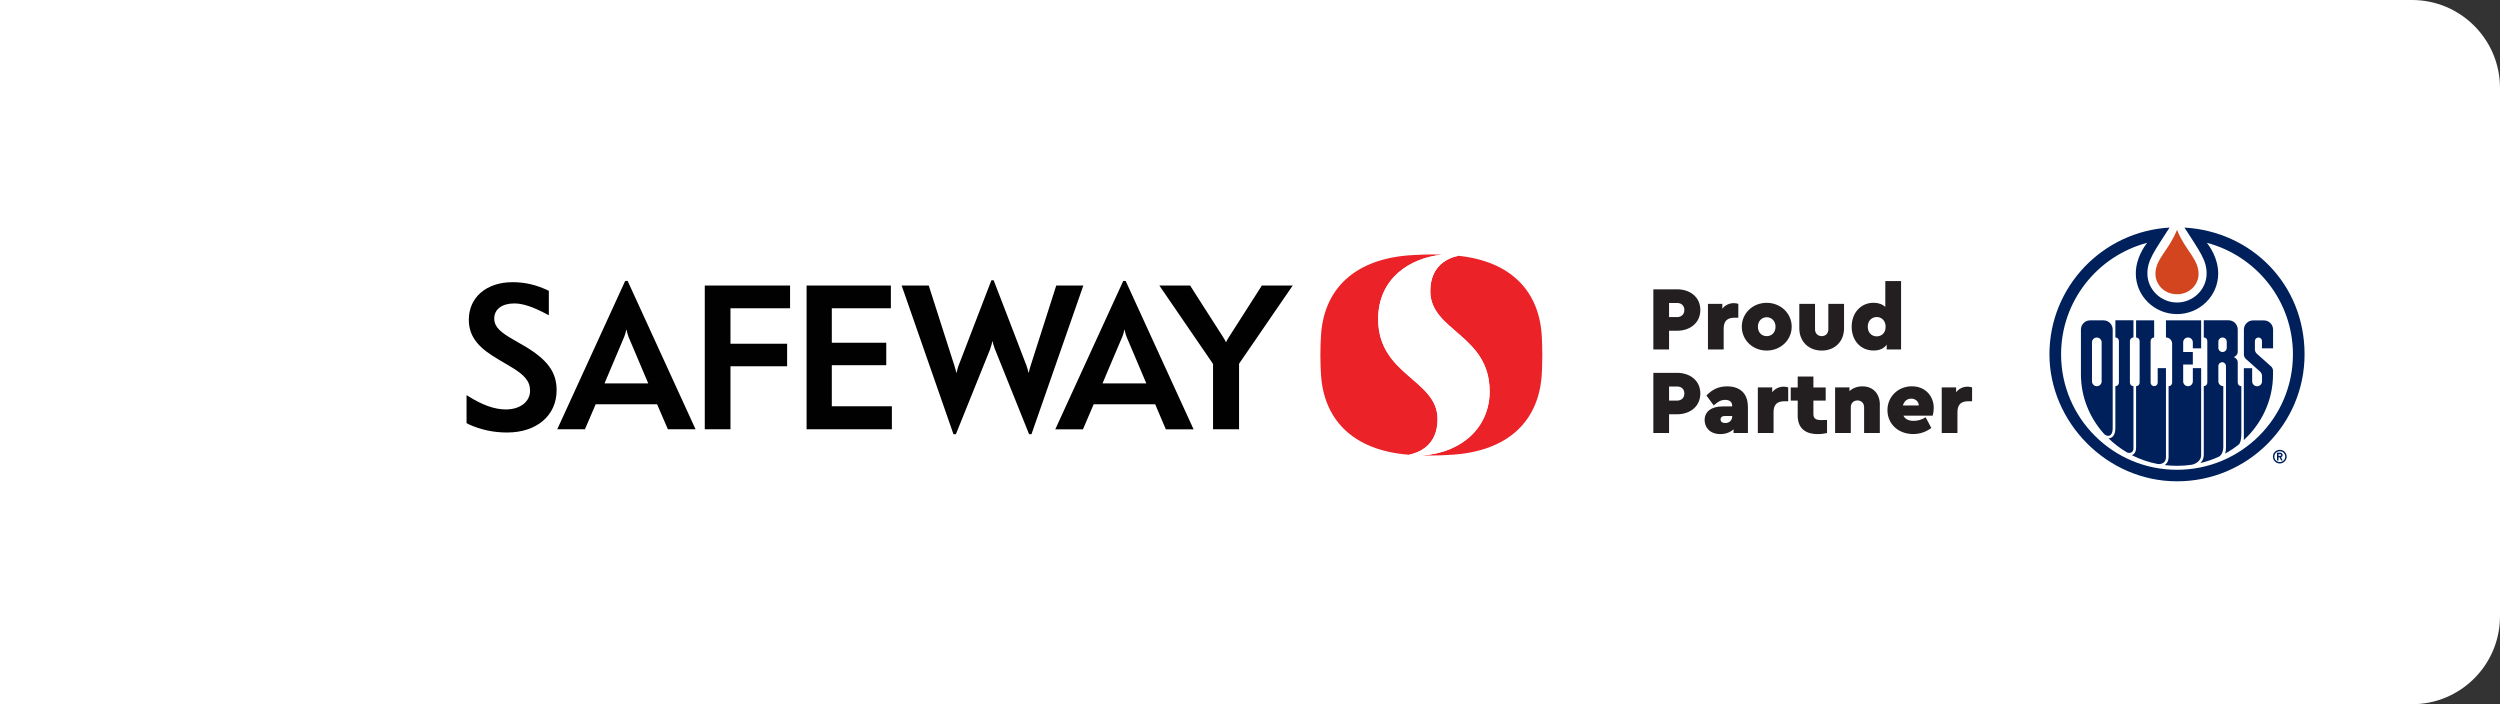 <svg width="568" height="160" viewBox="0 0 568 160" fill="none" xmlns="http://www.w3.org/2000/svg">
<rect x="0" y="0" width="568" height="160" fill="#333333" stroke="none"/>
<g clip-path="url(#clip0_3816_4505)">
<path d="M-31 0H599V160H-31V0Z" fill="white"/>
<path d="M118.919 78.489L116.603 77.142C113.8 75.54 112.289 74.302 112.289 72.385C112.289 70.262 114.044 68.939 116.884 68.939C118.785 68.939 121.137 69.728 124.294 71.415L124.696 71.633V66.088L124.647 66.051C121.905 64.729 119.321 64.11 116.469 64.11C110.522 64.11 106.512 67.544 106.512 72.652C106.512 76.887 109.254 79.35 113.374 81.74L115.787 83.172C119.224 85.162 120.43 86.63 120.43 88.778C120.43 91.278 118.163 93.025 114.934 93.025C112.35 93.025 109.547 92.03 106.122 89.846L106 89.761V96.119L106.439 96.374C109.132 97.624 112.082 98.267 115.202 98.267C121.941 98.267 126.463 94.408 126.463 88.657C126.463 84.507 124.355 81.644 118.919 78.477" fill="#010101"/>
<path d="M160.125 64.874V97.527H165.963V83.209H178.833V78.1H165.963V70.044H179.503V64.874H160.125Z" fill="#010101"/>
<path d="M188.986 82.978H201.357V77.87H188.986V70.044H202.405V64.874H183.258V97.527H202.636V92.309H188.986V82.978Z" fill="#010101"/>
<path d="M293.702 64.874H286.694C286.694 64.874 283.513 69.837 279.296 76.45C278.991 76.948 278.699 77.373 278.601 77.7C278.601 77.7 278.528 77.7 278.516 77.7C278.394 77.385 278.114 76.948 277.809 76.463C273.251 69.376 270.399 64.874 270.399 64.874H263.403C263.403 64.874 275.579 82.639 275.603 82.687V97.527H281.514V82.639C282.16 81.716 293.702 64.874 293.702 64.874Z" fill="#010101"/>
<path d="M255.75 63.831H255.202L239.76 97.539H246.049L248.486 91.848H262.453L264.879 97.539H271.18L255.75 63.831ZM250.497 87.104C250.497 87.104 253.239 80.564 254.982 76.523C255.275 75.832 255.445 74.921 255.445 74.921H255.506C255.506 74.921 255.689 75.819 255.957 76.523C257.761 80.782 260.442 87.104 260.442 87.104H250.497Z" fill="#010101"/>
<path d="M224.989 79.205C225.184 78.732 225.427 77.785 225.452 77.567H225.525C225.549 77.761 225.793 78.719 226 79.205C227.06 81.886 233.812 98.656 233.812 98.656H234.349L246.134 64.875H239.979C239.979 64.875 235.567 78.647 234.166 83.063C234.007 83.549 233.764 84.459 233.739 84.677H233.678C233.654 84.471 233.398 83.549 233.215 83.063C232.13 80.175 225.756 63.673 225.756 63.673H225.244C225.244 63.673 219.151 79.52 217.81 83.015C217.591 83.561 217.383 84.471 217.347 84.665H217.274C217.237 84.459 216.993 83.549 216.835 83.063C215.385 78.489 211.009 64.875 211.009 64.875H204.854L216.628 98.656H217.176C217.176 98.656 223.733 82.372 225.013 79.205" fill="#010101"/>
<path d="M142.6 63.831H142.039L126.609 97.527H132.898L135.336 91.848H149.291L151.74 97.527H158.029L142.6 63.831ZM137.347 87.104C137.347 87.104 140.089 80.564 141.82 76.523C142.112 75.832 142.283 74.921 142.283 74.921H142.344C142.344 74.921 142.526 75.819 142.795 76.523C144.598 80.782 147.28 87.104 147.28 87.104H137.347Z" fill="#010101"/>
<path d="M326.609 95.222C326.609 86.17 313.117 85.32 313.117 72.483C313.117 63.224 320.345 58.626 327.523 57.873C326.865 57.837 326.183 57.812 325.208 57.812C323.465 57.812 322.612 57.885 321.149 57.946C307.706 58.613 300.54 65.76 300.101 76.778C300.064 77.506 299.991 78.719 299.991 80.685C299.991 82.651 300.064 83.84 300.101 84.556C300.54 95.27 307.34 102.332 320.076 103.315C322.148 102.927 326.609 101.386 326.609 95.234" fill="#EB2227"/>
<path d="M350.314 76.778C349.899 66.343 343.44 59.378 331.338 58.116C329.193 58.553 324.963 60.166 324.963 66.16C324.963 75.213 338.443 76.05 338.443 88.888C338.443 96.908 332.361 102.781 323.196 103.46C323.793 103.485 324.391 103.485 325.207 103.485C326.95 103.485 327.791 103.436 329.278 103.351C342.709 102.708 349.875 95.549 350.314 84.531C350.338 83.828 350.411 82.59 350.411 80.661C350.411 78.731 350.338 77.481 350.314 76.754" fill="#EB2227"/>
<path d="M338.444 88.9C338.444 76.062 324.964 75.213 324.964 66.173C324.964 60.166 329.193 58.553 331.338 58.128C330.656 58.055 329.973 58.007 329.279 57.958C328.62 57.934 328.084 57.897 327.536 57.885C320.357 58.638 313.13 63.236 313.13 72.495C313.13 85.332 326.622 86.17 326.622 95.234C326.622 101.386 322.149 102.927 320.089 103.315C320.442 103.339 320.808 103.363 321.162 103.376C321.954 103.412 322.551 103.46 323.209 103.485C332.374 102.805 338.456 96.932 338.456 88.912" fill="white"/>
<path d="M375.628 65.731H381.015C384.025 65.731 386.317 67.527 386.317 70.427C386.317 73.327 384.025 75.147 381.015 75.147H379.211V79.394H375.64V65.731H375.628ZM381.039 72.041C382.039 72.041 382.685 71.397 382.685 70.427C382.685 69.456 382.039 68.837 381.039 68.837H379.211V72.041H381.039Z" fill="#231F20"/>
<path d="M394.945 69.043V72.186H394.092C392.508 72.186 391.618 72.866 391.618 74.674V79.394H388.047V69.043H391.313V70.135C391.959 69.323 392.873 68.874 393.934 68.874C394.324 68.874 394.665 68.934 394.957 69.043H394.945Z" fill="#231F20"/>
<path d="M395.737 74.225C395.737 71.179 398.211 68.801 401.392 68.801C404.573 68.801 407.072 71.203 407.072 74.225C407.072 77.246 404.573 79.649 401.392 79.649C398.211 79.649 395.737 77.27 395.737 74.225ZM403.403 74.225C403.403 72.987 402.55 72.077 401.405 72.077C400.259 72.077 399.394 72.951 399.394 74.225C399.394 75.499 400.21 76.372 401.405 76.372C402.599 76.372 403.403 75.462 403.403 74.225Z" fill="#231F20"/>
<path d="M408.803 74.577V69.043H412.374V74.856C412.374 75.741 413.02 76.372 413.897 76.372C414.775 76.372 415.396 75.754 415.396 74.856V69.043H418.967V74.577C418.967 77.659 416.81 79.649 413.897 79.649C410.984 79.649 408.803 77.659 408.803 74.577Z" fill="#231F20"/>
<path d="M431.923 63.874V79.394H428.657V78.314C428.011 79.188 427.011 79.636 425.683 79.636C422.77 79.636 420.698 77.404 420.698 74.237C420.698 71.07 422.782 68.789 425.683 68.789C426.804 68.789 427.706 69.141 428.34 69.735V63.862H431.911L431.923 63.874ZM428.413 74.249C428.413 72.757 427.414 72.028 426.39 72.028C425.366 72.028 424.355 72.769 424.355 74.225C424.355 75.681 425.33 76.421 426.39 76.421C427.389 76.421 428.413 75.754 428.413 74.249Z" fill="#231F20"/>
<path d="M375.628 84.709H381.015C384.025 84.709 386.317 86.504 386.317 89.404C386.317 92.304 384.025 94.124 381.015 94.124H379.211V98.371H375.64V84.709H375.628ZM381.039 91.018C382.039 91.018 382.685 90.375 382.685 89.404C382.685 88.434 382.039 87.815 381.039 87.815H379.211V91.018H381.039Z" fill="#231F20"/>
<path d="M397.127 92.377V98.383H393.861V97.534C393.13 98.213 392.118 98.626 390.863 98.626C388.511 98.626 387.292 97.134 387.292 95.423C387.292 93.481 388.876 92.341 391.363 92.341H393.544V92.171C393.544 91.431 393.081 90.848 391.96 90.848C390.96 90.848 390.254 91.321 389.364 92.11L387.694 89.853C389.047 88.482 390.461 87.778 392.399 87.778C395.226 87.778 397.115 89.307 397.115 92.377H397.127ZM393.556 94.598V94.513H391.875C391.265 94.513 390.912 94.804 390.912 95.301C390.912 95.799 391.29 96.114 391.972 96.114C392.862 96.114 393.556 95.556 393.556 94.598Z" fill="#231F20"/>
<path d="M406.28 88.021V91.164H405.427C403.843 91.164 402.953 91.843 402.953 93.651V98.371H399.382V88.021H402.648V89.113C403.294 88.3 404.208 87.851 405.268 87.851C405.658 87.851 406 87.912 406.292 88.021H406.28Z" fill="#231F20"/>
<path d="M415.104 95.399V98.384C414.494 98.529 413.787 98.626 413.007 98.626C410.119 98.626 408.437 97.243 408.437 94.428V91.018H406.853V88.033H408.437V85.546H412.008V88.033H414.799V91.018H412.008V94.076C412.008 95.047 412.483 95.447 413.8 95.447C414.092 95.447 414.543 95.423 415.116 95.411L415.104 95.399Z" fill="#231F20"/>
<path d="M427.096 92.001V98.371H423.525V92.511C423.525 91.576 422.879 90.982 422.002 90.982C421.124 90.982 420.503 91.588 420.503 92.511V98.371H416.932V88.021H420.198V88.87C420.905 88.203 421.904 87.778 423.135 87.778C425.573 87.778 427.108 89.453 427.108 92.001H427.096Z" fill="#231F20"/>
<path d="M439.114 94.44H432.459C432.849 95.253 433.666 95.617 434.787 95.617C435.786 95.617 436.664 95.326 437.505 94.804L438.797 97.231C437.554 98.165 436.176 98.614 434.665 98.614C431.24 98.614 428.827 96.272 428.827 93.19C428.827 90.108 431.265 87.766 434.373 87.766C437.48 87.766 439.345 90.047 439.345 92.668C439.345 93.287 439.248 93.967 439.114 94.428V94.44ZM432.337 92.122H435.957C435.92 91.176 435.14 90.569 434.226 90.569C433.312 90.569 432.63 91.127 432.337 92.122Z" fill="#231F20"/>
<path d="M448.059 88.021V91.164H447.206C445.622 91.164 444.732 91.843 444.732 93.651V98.371H441.161V88.021H444.427V89.113C445.073 88.3 445.987 87.851 447.048 87.851C447.438 87.851 447.779 87.912 448.072 88.021H448.059Z" fill="#231F20"/>
<path d="M494.616 110.75C511.399 110.75 525 97.209 525 80.5C525 63.791 511.399 50.25 494.616 50.25C477.834 50.25 464.232 63.791 464.232 80.5C464.232 97.209 477.834 110.75 494.616 110.75ZM494.616 52.216C496.542 56.984 499.516 58.817 499.516 62.226C499.516 64.556 497.578 66.837 494.616 66.837C491.655 66.837 489.717 64.568 489.717 62.226C489.717 58.804 492.691 56.984 494.616 52.216ZM492.922 51.694C489.449 57.106 487.889 59.096 487.889 62.129C487.889 65.769 490.96 68.718 494.616 68.718C498.273 68.718 501.344 65.769 501.344 62.129C501.344 59.096 499.784 57.106 496.31 51.694C511.533 52.568 523.599 65.126 523.599 80.488C523.599 95.85 510.619 109.342 494.616 109.342C478.614 109.342 465.634 96.42 465.634 80.488C465.634 64.556 477.7 52.556 492.922 51.694Z" fill="white"/>
<path d="M476.396 76.678C475.786 76.678 475.299 77.163 475.299 77.77V86.64C475.299 87.246 475.786 87.732 476.396 87.732C477.005 87.732 477.493 87.246 477.493 86.64V77.77C477.493 77.163 477.005 76.678 476.396 76.678Z" fill="white"/>
<path d="M504.952 79.978C505.476 79.978 505.902 79.553 505.902 79.032V77.624C505.902 77.102 505.476 76.678 504.952 76.678C504.428 76.678 504.001 77.102 504.001 77.624V79.032C504.001 79.553 504.428 79.978 504.952 79.978Z" fill="white"/>
<path d="M494.616 106.722C509.168 106.722 520.953 94.976 520.953 80.5C520.953 68.354 512.654 58.125 501.392 55.152C501.989 55.892 503.976 58.623 503.976 62.142C503.976 67.226 499.771 71.351 494.616 71.351C489.46 71.351 485.256 67.213 485.256 62.142C485.256 58.623 487.242 55.892 487.84 55.152C476.578 58.125 468.278 68.354 468.278 80.5C468.278 94.988 480.076 106.722 494.616 106.722ZM509.814 83.643H511.703V86.628C511.703 87.247 512.203 87.744 512.824 87.744C513.446 87.744 513.946 87.247 513.946 86.628V85.366C513.946 85.063 513.763 84.65 513.531 84.444L510.24 81.507C510.009 81.301 509.826 80.888 509.826 80.585V74.858C509.826 73.717 510.765 72.783 511.91 72.783H514.372C515.518 72.783 516.456 73.717 516.456 74.858V79.141H513.946V77.479C513.946 77.03 513.58 76.678 513.141 76.678C512.702 76.678 512.337 77.042 512.337 77.479V79.42C512.337 79.724 512.52 80.136 512.751 80.343L516.042 83.279C516.273 83.485 516.456 83.898 516.456 84.201V85.05C516.456 90.911 513.909 96.189 509.826 99.975V83.655L509.814 83.643ZM500.698 87.744C501.136 87.744 501.502 87.392 501.502 86.943V77.479C501.502 77.042 501.148 76.678 500.698 76.678V72.783H506.328C507.474 72.783 508.412 73.717 508.412 74.858V79.978C508.412 80.779 507.523 81.143 507.523 81.143C507.523 81.143 508.412 81.507 508.412 82.308V86.956C508.412 87.392 508.766 87.756 509.217 87.756V98.495C509.217 100.521 508.705 100.946 508.705 100.946C507.718 101.735 506.669 102.451 505.548 103.069C505.658 102.705 505.731 102.256 505.731 101.735V83.17C505.731 82.697 505.341 82.308 504.866 82.308C504.39 82.308 504 82.697 504 83.17V86.628C504 87.247 504.5 87.744 505.122 87.744V101.541C505.122 103.288 504.159 103.749 504.159 103.749C502.818 104.368 501.392 104.865 499.918 105.217C500.356 104.768 500.685 104.161 500.685 103.348V87.744H500.698ZM492.105 72.783H500.1V79.141H498.211V77.77C498.211 77.163 497.724 76.678 497.114 76.678C496.505 76.678 496.017 77.163 496.017 77.77V79.978H498.211V82.818H496.017V86.652C496.017 87.259 496.505 87.744 497.114 87.744C497.724 87.744 498.211 87.259 498.211 86.652V83.643H500.1V103.348C500.1 105.169 498.016 105.581 498.016 105.581C496.907 105.751 495.774 105.836 494.616 105.836C493.665 105.836 492.739 105.775 491.813 105.666C492.105 105.484 492.702 104.962 492.702 103.81V87.744C493.141 87.744 493.507 87.392 493.507 86.943V78.073C493.507 77.297 492.885 76.678 492.105 76.678V72.783ZM485.305 101.735V87.732C485.743 87.732 486.109 87.38 486.109 86.931V77.467C486.109 77.03 485.755 76.666 485.305 76.666V72.771H489.412V76.666C488.973 76.666 488.607 77.018 488.607 77.467V86.931C488.607 87.368 488.961 87.72 489.412 87.72C489.863 87.72 490.216 87.368 490.216 86.931V83.631H492.105V103.797C492.105 105.69 490.216 105.399 490.216 105.399C488.144 104.999 486.182 104.307 484.366 103.397C484.671 103.276 485.317 102.9 485.317 101.723M480.612 97.257V87.72C481.051 87.72 481.417 87.368 481.417 86.919V77.455C481.417 77.018 481.063 76.654 480.612 76.654V72.759H484.719V76.654C484.281 76.654 483.915 77.006 483.915 77.455V86.919C483.915 87.356 484.269 87.72 484.719 87.72V101.723C484.719 103.348 483.294 102.815 483.294 102.815C481.734 101.917 480.32 100.825 479.04 99.599C479.576 99.575 480.6 99.259 480.6 97.269M472.788 74.858C472.788 73.717 473.726 72.783 474.872 72.783H477.919C479.064 72.783 480.003 73.717 480.003 74.858V97.269C480.003 99.478 478.553 99.247 477.919 98.434C474.713 94.818 472.788 90.147 472.788 85.038V74.846V74.858Z" fill="white"/>
<path d="M519.528 103.748C519.528 102.887 518.834 102.195 517.968 102.195C517.103 102.195 516.408 102.887 516.408 103.748C516.408 104.61 517.103 105.302 517.968 105.302C518.834 105.302 519.528 104.61 519.528 103.748ZM516.737 103.748C516.737 103.069 517.286 102.523 517.968 102.523C518.651 102.523 519.199 103.069 519.199 103.748C519.199 104.428 518.651 104.974 517.968 104.974C517.286 104.974 516.737 104.428 516.737 103.748Z" fill="#00205C"/>
<path d="M518.614 104.634L518.26 103.882C518.467 103.809 518.614 103.615 518.614 103.384C518.614 103.093 518.37 102.851 518.09 102.851H517.334V104.622H517.675V103.894H517.919L518.26 104.622H518.626L518.614 104.634ZM518.09 103.579H517.675V103.19H518.09C518.199 103.19 518.285 103.275 518.285 103.384C518.285 103.494 518.199 103.579 518.09 103.579Z" fill="#00205C"/>
<path d="M499.516 62.239C499.516 58.817 496.542 56.997 494.616 52.228C492.691 56.997 489.717 58.829 489.717 62.239C489.717 64.568 491.655 66.85 494.616 66.85C497.578 66.85 499.516 64.58 499.516 62.239Z" fill="#D2451E"/>
<path d="M496.31 51.706C499.784 57.118 501.344 59.108 501.344 62.141C501.344 65.781 498.272 68.73 494.616 68.73C490.96 68.73 487.888 65.781 487.888 62.141C487.888 59.108 489.449 57.118 492.922 51.706C477.712 52.58 465.634 65.138 465.634 80.5C465.634 95.862 478.614 109.355 494.616 109.355C510.618 109.355 523.598 96.432 523.598 80.5C523.598 64.568 511.533 52.568 496.31 51.706ZM494.616 106.734C480.064 106.734 468.279 94.988 468.279 80.512C468.279 68.366 476.578 58.137 487.84 55.164C487.243 55.904 485.256 58.635 485.256 62.153C485.256 67.237 489.461 71.363 494.616 71.363C499.771 71.363 503.976 67.225 503.976 62.153C503.976 58.635 501.99 55.904 501.392 55.164C512.654 58.137 520.954 68.366 520.954 80.512C520.954 95 509.156 106.734 494.616 106.734Z" fill="#00205C"/>
<path d="M500.101 83.643H498.212V86.652C498.212 87.258 497.725 87.744 497.115 87.744C496.506 87.744 496.018 87.258 496.018 86.652V82.817H498.212V79.978H496.018V77.77C496.018 77.163 496.506 76.678 497.115 76.678C497.725 76.678 498.212 77.163 498.212 77.77V79.141H500.101V72.783H492.106V76.678C492.874 76.678 493.508 77.297 493.508 78.073V86.943C493.508 87.38 493.154 87.744 492.703 87.744V103.809C492.703 104.962 492.094 105.484 491.813 105.666C492.728 105.775 493.666 105.836 494.617 105.836C495.774 105.836 496.908 105.751 498.017 105.581C498.017 105.581 500.101 105.168 500.101 103.348V83.643Z" fill="#00205C"/>
<path d="M492.118 83.643H490.228V86.943C490.228 87.38 489.875 87.732 489.424 87.732C488.973 87.732 488.62 87.38 488.62 86.943V77.479C488.62 77.042 488.973 76.678 489.424 76.678V72.783H485.317V76.678C485.756 76.678 486.121 77.03 486.121 77.479V86.943C486.121 87.38 485.768 87.744 485.317 87.744V101.747C485.317 102.911 484.671 103.3 484.366 103.421C486.182 104.343 488.144 105.023 490.216 105.423C490.216 105.423 492.105 105.714 492.105 103.821V83.655L492.118 83.643Z" fill="#00205C"/>
<path d="M484.72 101.734V87.732C484.281 87.732 483.916 87.38 483.916 86.931V77.466C483.916 77.029 484.269 76.665 484.72 76.665V72.77H480.613V76.665C481.052 76.665 481.417 77.017 481.417 77.466V86.931C481.417 87.368 481.064 87.732 480.613 87.732V97.269C480.613 99.259 479.589 99.575 479.053 99.599C480.32 100.824 481.746 101.916 483.306 102.814C483.306 102.814 484.732 103.348 484.732 101.722" fill="#00205C"/>
<path d="M516.444 79.153V74.87C516.444 73.729 515.506 72.795 514.36 72.795H511.898C510.752 72.795 509.814 73.729 509.814 74.87V80.597C509.814 80.9 509.997 81.313 510.228 81.519L513.519 84.456C513.751 84.662 513.933 85.075 513.933 85.378V86.64C513.933 87.259 513.434 87.756 512.812 87.756C512.191 87.756 511.691 87.259 511.691 86.64V83.655H509.802V99.975C513.885 96.201 516.432 90.911 516.432 85.05V84.201C516.432 83.897 516.249 83.485 516.017 83.279L512.727 80.342C512.495 80.136 512.312 79.723 512.312 79.42V77.479C512.312 77.042 512.678 76.678 513.117 76.678C513.556 76.678 513.921 77.042 513.921 77.479V79.141H516.432L516.444 79.153Z" fill="#00205C"/>
<path d="M480.003 97.269V74.858C480.003 73.717 479.065 72.783 477.919 72.783H474.872C473.727 72.783 472.788 73.717 472.788 74.858V85.05C472.788 90.159 474.726 94.83 477.919 98.446C478.541 99.259 480.003 99.49 480.003 97.281M477.493 86.652C477.493 87.258 477.005 87.744 476.396 87.744C475.786 87.744 475.299 87.258 475.299 86.652V77.782C475.299 77.175 475.786 76.69 476.396 76.69C477.005 76.69 477.493 77.175 477.493 77.782V86.652Z" fill="#00205C"/>
<path d="M508.412 86.943V82.296C508.412 81.495 507.523 81.131 507.523 81.131C507.523 81.131 508.412 80.767 508.412 79.966V74.845C508.412 73.705 507.474 72.77 506.328 72.77H500.698V76.665C501.136 76.665 501.502 77.017 501.502 77.466V86.931C501.502 87.368 501.148 87.732 500.698 87.732V103.336C500.698 104.149 500.368 104.756 499.93 105.205C501.404 104.853 502.83 104.367 504.171 103.736C504.171 103.736 505.134 103.275 505.134 101.528V87.732C504.512 87.732 504.013 87.234 504.013 86.615V83.157C504.013 82.684 504.403 82.296 504.878 82.296C505.353 82.296 505.743 82.684 505.743 83.157V101.722C505.743 102.244 505.67 102.693 505.56 103.057C506.682 102.438 507.73 101.722 508.717 100.933C508.717 100.933 509.229 100.509 509.229 98.482V87.744C508.79 87.744 508.424 87.392 508.424 86.943M505.914 79.032C505.914 79.553 505.487 79.978 504.963 79.978C504.439 79.978 504.013 79.553 504.013 79.032V77.624C504.013 77.102 504.439 76.678 504.963 76.678C505.487 76.678 505.914 77.102 505.914 77.624V79.032Z" fill="#00205C"/>
</g>
<defs>
<clipPath id="clip0_3816_4505">
<path d="M0 0H548C559.046 0 568 8.954 568 20V140C568 151.046 559.046 160 548 160H0V0Z" fill="white"/>
</clipPath>
</defs>
</svg>
